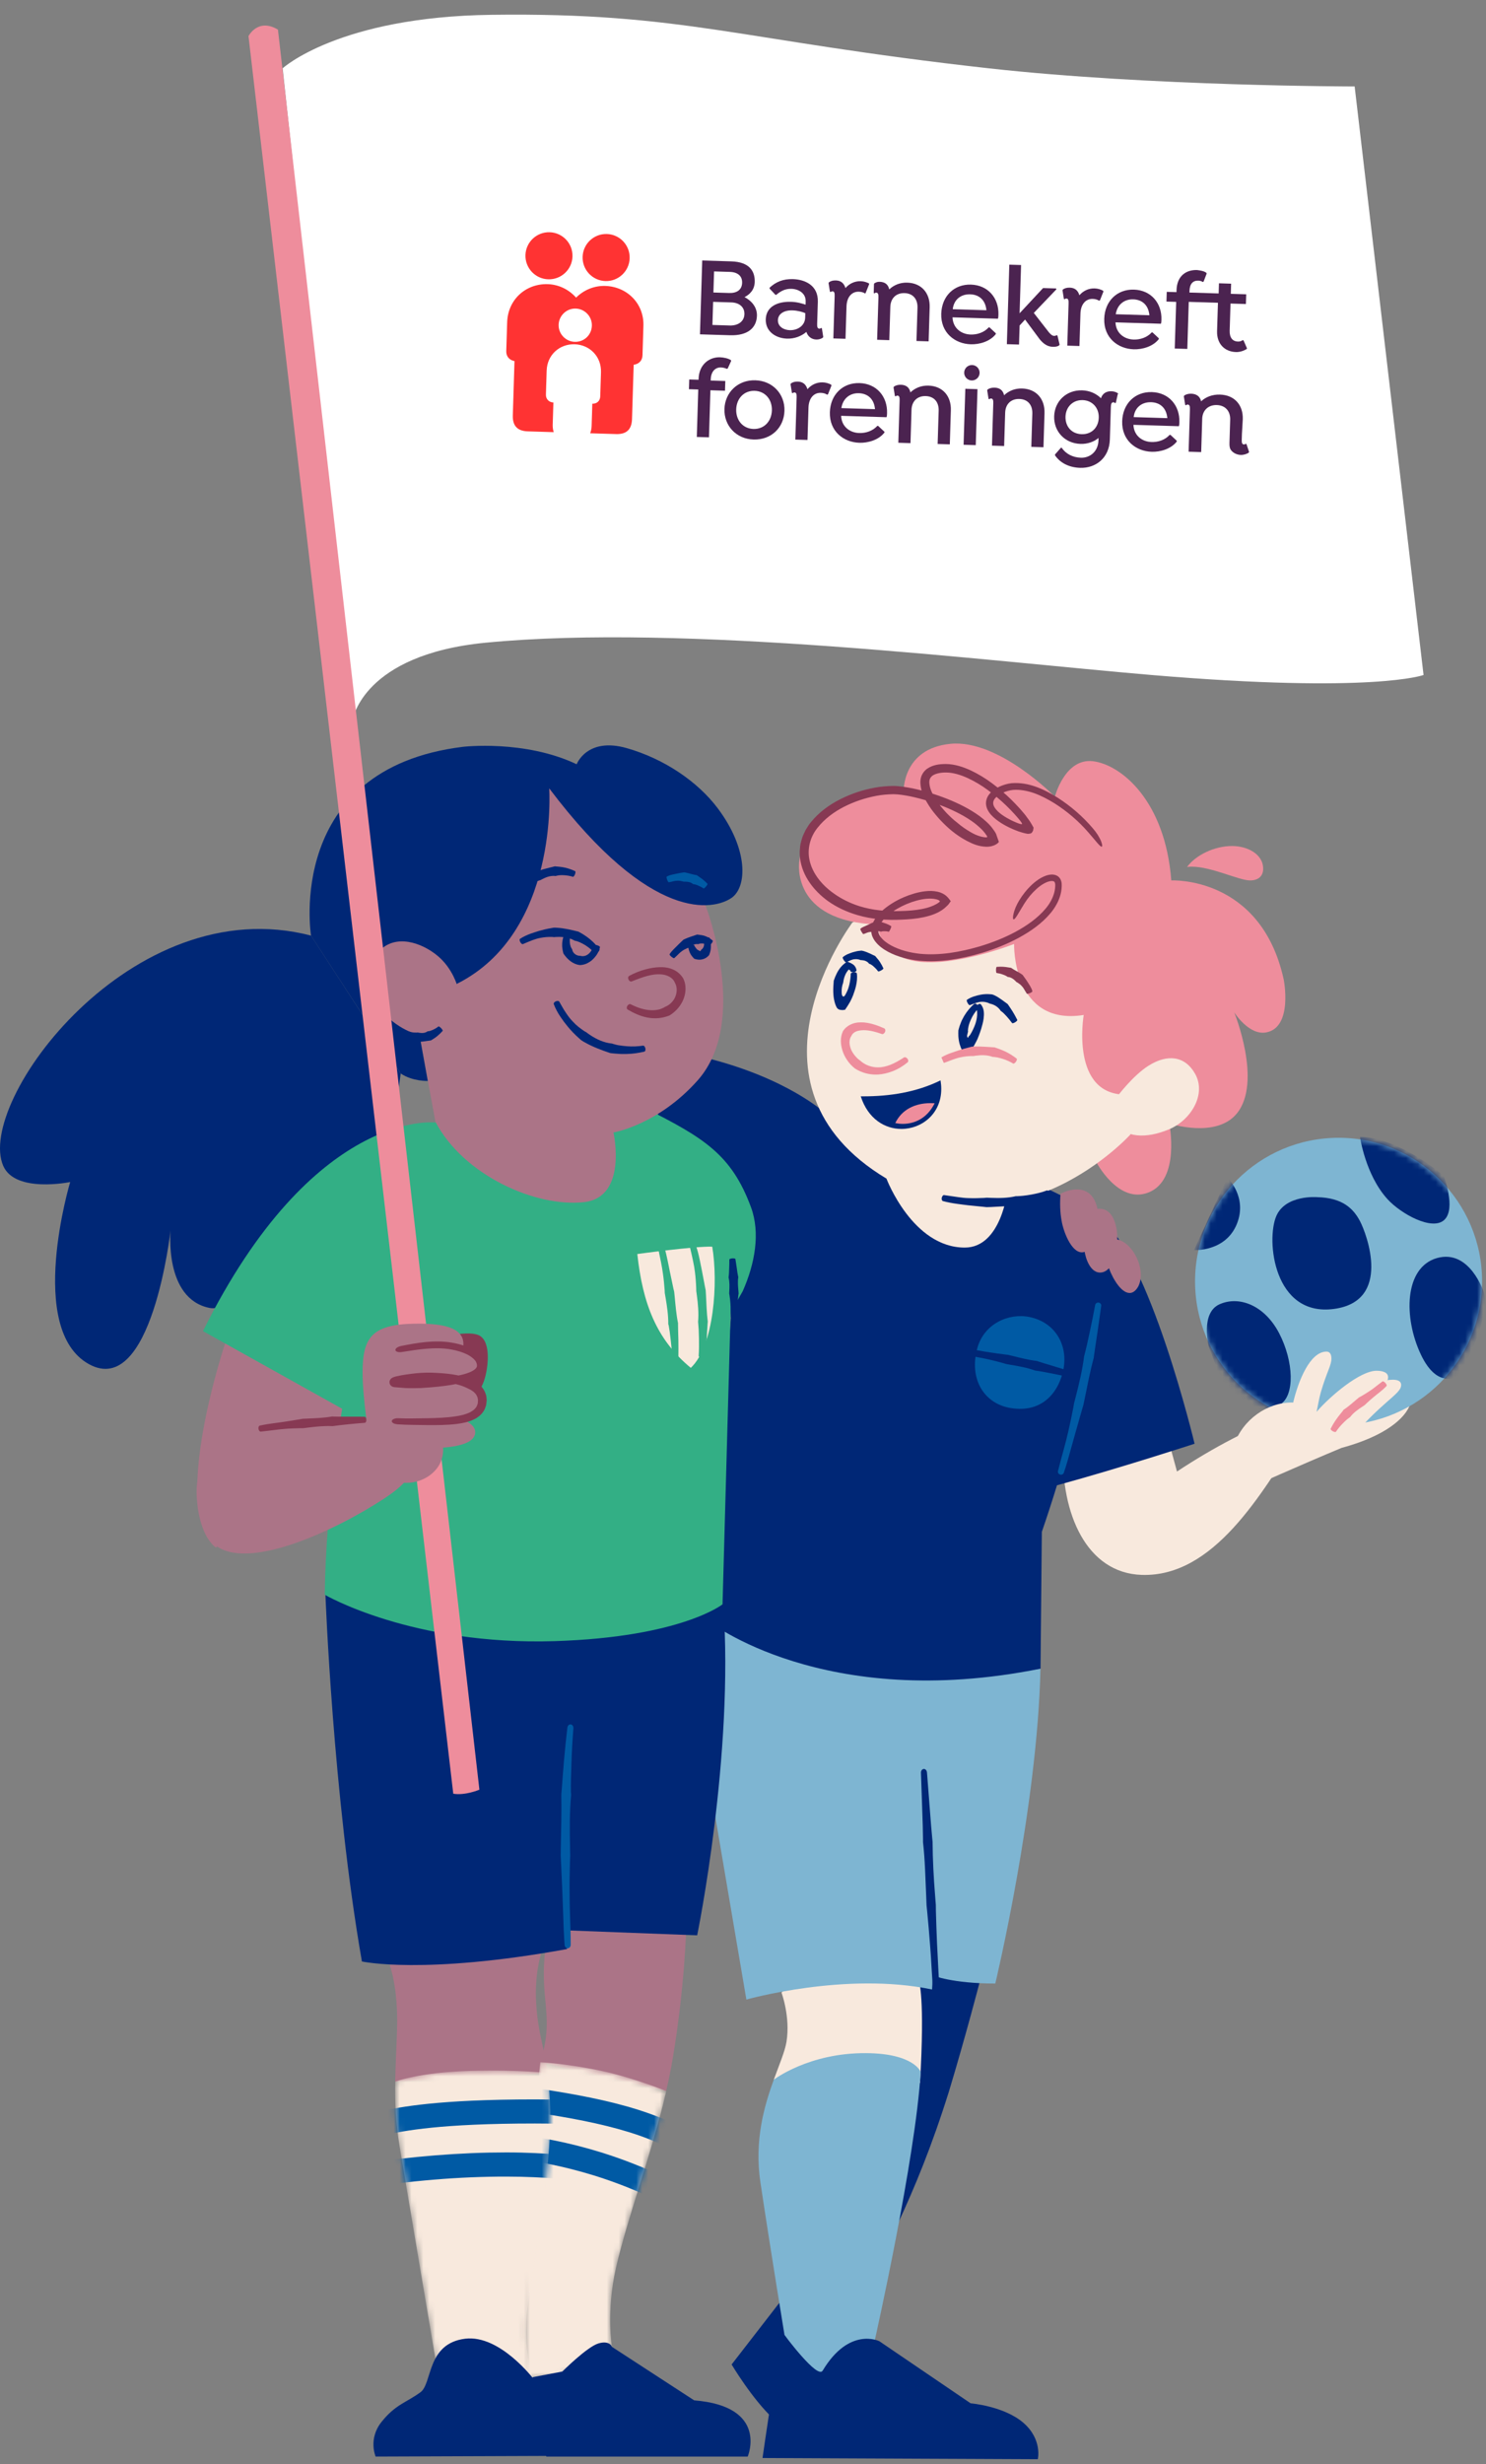 <svg width="251" height="416" viewBox="0 0 251 416" fill="none" xmlns="http://www.w3.org/2000/svg">
<rect x="0" y="0" width="251" height="416" fill="#808080" stroke="none"/>
<path d="M36.45 261.259C28.546 254.861 38.098 226.561 38.098 226.561L58.178 236.886L57.558 243.101L36.45 261.259Z" fill="#AB7487"/>
<path d="M181.898 226.377C180.891 232.287 179.762 238.584 179.558 244.728C179.213 255.481 183.495 265.562 192.864 265.867C192.885 265.867 192.905 265.867 192.915 265.867C204.99 266.203 212.996 252.368 219.588 241.972L218.214 238.462C211.328 240.964 204.898 244.393 198.805 248.411C197.666 244.352 196.628 240.252 195.804 236.122" fill="#F8E9DD"/>
<path d="M67.68 181.232L66.327 191.404C66.327 191.404 43.042 222.37 35.362 220.793C27.671 219.206 28.811 207.68 28.811 207.68C28.811 207.68 25.647 236.164 15.017 230.284C4.386 224.404 11.853 199.542 11.853 199.542C11.853 199.542 2.586 201.465 0.551 196.826C-4.179 186.053 22.249 150.032 52.543 157.946" fill="#002776"/>
<path d="M131.817 388.519L123.577 399.159C123.577 399.159 127.097 405.08 130.708 408.396L133.323 393.035L131.817 388.519Z" fill="#002776"/>
<path d="M47.741 11.531C47.741 11.531 57.222 2.835 83 2.5C115.613 2.072 124.641 6.815 167 11.531C194.5 14.593 228.814 14.593 228.814 14.593L240.451 113.949C240.451 113.949 232.027 117.113 194.5 113.949C167.003 111.63 115.681 105.224 82 108.5C61.309 110.514 59.613 121.406 59.613 121.406L47.741 11.531Z" fill="white"/>
<path d="M112.521 352.996C112.948 351.134 113.334 349.283 113.64 347.452C115.674 335.245 115.898 325.642 115.898 325.642L101.544 324.401C101.544 324.401 94.464 315.306 92.501 326.435C90.537 337.564 93.966 339.436 91.26 348.133" fill="#AB7487"/>
<path d="M92.49 349.954C91.89 345.346 90.903 343.342 90.578 338.408C90.181 332.528 91.707 328.917 91.707 328.917L65.817 331.704C65.817 331.704 67.282 335.468 67.069 342.589C66.967 345.865 66.804 348.662 66.753 351.409" fill="#AB7487"/>
<path d="M152.854 348.835L153.953 333.494C153.953 333.494 160.138 330.443 165.479 334.593C165.479 334.593 163.139 343.626 160.311 352.985" fill="#002776"/>
<path d="M152.857 348.835L151.667 375.365C154.545 369.15 157.373 362.365 160.313 352.985C160.323 352.985 158.075 350.788 152.857 348.835Z" fill="#002776"/>
<path d="M155.398 351.632C156.243 337.055 155.225 334.512 155.225 334.512C155.225 334.512 136.579 331.796 132.001 336.373C132.001 336.373 133.527 340.442 132.846 344.684C132.591 346.282 131.666 348.428 130.699 351.083" fill="#F8E9DD"/>
<path d="M130.701 351.083C129.093 355.498 127.384 361.327 128.442 368.418C130.141 379.78 132.511 394.185 132.511 394.185C132.511 394.185 136.245 400.115 138.615 400.797C140.985 401.479 140.65 395.202 147.77 395.029C147.77 395.029 154.667 364.338 155.512 349.761C155.512 349.761 154.383 346.648 146.295 346.597C136.581 346.536 130.701 351.083 130.701 351.083Z" fill="#7EB5D2"/>
<path d="M154.411 277.85L119.794 271.604L120.476 304.666L126.07 337.554C126.07 337.554 142.855 332.803 157.433 335.855C157.433 335.865 159.528 306.08 154.411 277.85Z" fill="#7EB5D2"/>
<path d="M154.412 277.851L175.744 281.696C175.235 305.174 168.115 334.848 168.115 334.848C160.821 334.848 157.606 333.495 157.606 333.495L154.412 277.851Z" fill="#7EB5D2"/>
<path d="M178.531 250.741C189.396 247.77 201.776 243.722 201.776 243.722C201.776 243.722 194.126 211.658 185.754 205.656C180.078 201.587 171.594 198.453 171.594 198.453L139.214 187.772C139.214 187.772 133.029 182.096 119.713 178.698C119.713 178.698 115.817 185.483 110.894 187.518L123.528 221.423L119.632 273.639C119.632 273.639 139.041 289.071 175.754 281.696L175.978 258.594C176.873 255.99 177.728 253.375 178.531 250.741Z" fill="#002776"/>
<path d="M184.786 228.889L185.02 227.251L185.376 224.901L186.007 220.446C186.047 220.181 185.844 219.937 185.569 219.897C185.295 219.856 185.04 220.029 184.989 220.283C184.715 221.758 184.42 223.233 184.104 224.698L183.606 226.987L183.219 228.584L183.118 228.96C182.833 231.239 182.284 233.518 181.724 235.715L181.429 236.854L181.297 237.607C181.032 238.98 180.747 240.344 180.432 241.707C180.208 242.683 179.954 243.66 179.689 244.636C179.364 245.847 179.008 247.098 178.703 248.339C178.642 248.594 178.804 248.858 179.069 248.929C179.333 249.011 179.598 248.868 179.689 248.624C180.107 247.403 180.463 246.142 180.798 244.921C181.073 243.945 181.337 242.978 181.612 242.002L182.772 237.933L182.985 237.221L183.23 236.051C183.687 233.813 184.125 231.504 184.735 229.255L184.786 228.889Z" fill="#005AA4"/>
<path d="M190.879 191.292L185.071 195.991C185.071 195.991 188.814 203.356 194.002 201.302C199.424 199.155 197.502 189.664 197.502 189.664" fill="#EE8D9C"/>
<path d="M149.733 198.972C149.733 198.972 154.127 210.609 162.957 210.609C169.173 210.609 170.19 200.884 170.19 200.884L149.733 198.972Z" fill="#F8E9DD"/>
<path d="M143.974 155.738C143.974 155.738 123.344 183.173 149.742 198.971C172.122 212.369 190.941 191.515 190.941 191.515L191.277 169.979L177.28 149.868C177.269 149.878 153.638 151.333 143.974 155.738Z" fill="#F8E9DD"/>
<path d="M197.504 189.664C197.504 189.664 205.418 192.268 208.918 187.965C213.262 182.635 208.47 170.896 208.47 170.896C208.47 170.896 210.952 174.853 213.892 174.283C218.439 173.408 216.832 165.352 216.832 165.352C212.987 147.834 197.84 148.628 197.84 148.628C196.823 135.18 189.366 129.076 184.615 128.506C179.865 127.937 178.176 134.498 178.176 134.498C178.176 134.498 168.685 124.773 160.547 125.567C152.409 126.36 152.633 133.593 152.633 133.593C152.633 133.593 136.021 134.274 135.004 145.464C135.004 145.464 133.417 155.525 148.218 156.074C148.218 156.074 148.37 161.374 154.901 162.3C161.432 163.236 171.289 159.36 171.289 159.36C171.289 159.36 170.954 173.266 183.049 171.343C183.049 171.343 180.679 185.137 190.495 184.781C190.495 184.781 191.767 185.626 193.628 183.683L190.892 191.282" fill="#EE8D9C"/>
<path d="M172.003 203.509L173.03 203.275C173.518 203.163 174.017 203.051 174.505 202.909C175.421 202.644 176.336 202.329 177.211 201.912C177.364 201.841 177.394 201.576 177.282 201.322C177.17 201.068 176.957 200.915 176.814 200.966C175.98 201.291 175.085 201.495 174.2 201.658C173.742 201.749 173.274 201.81 172.806 201.861C172.481 201.902 172.145 201.912 171.809 201.932H171.575C170.212 202.258 168.768 202.268 167.384 202.217L166.662 202.187L166.194 202.227C165.34 202.268 164.475 202.288 163.61 202.258C163.01 202.248 162.39 202.176 161.789 202.085C161.026 201.973 160.243 201.861 159.46 201.749C159.297 201.729 159.134 201.932 159.073 202.197C159.022 202.461 159.104 202.705 159.256 202.756C160.04 202.97 160.843 203.112 161.627 203.224C162.257 203.316 162.888 203.387 163.529 203.468L166.164 203.733L166.631 203.784L167.384 203.763C168.819 203.702 170.294 203.58 171.769 203.56L172.003 203.509Z" fill="#002776"/>
<path d="M188.735 185.076C188.735 185.076 191.359 181.566 193.994 179.908C197.219 177.874 200.159 178.27 201.847 181.241C203.821 184.689 201.207 189.114 197.382 190.681C193.648 192.207 190.088 192.207 187.891 189.328" fill="#F8E9DD"/>
<path d="M200.503 146.358C201.998 144.314 205.182 142.818 208.102 142.818C210.645 142.818 213.361 144.141 213.361 146.664C213.361 147.833 212.619 148.627 211.143 148.627C209.282 148.627 204.623 146.308 201.317 146.308C201.022 146.308 200.757 146.318 200.503 146.358Z" fill="#EE8D9C"/>
<path d="M188.713 209.225C190.595 209.673 192.111 211.83 192.559 213.986C193.088 216.529 191.958 218.066 191.053 218.249C189.568 218.554 188.022 216.031 187.31 214.098C186.994 214.454 186.618 214.698 186.18 214.79C184.573 215.126 183.607 213.244 183.271 211.636C183.251 211.535 183.23 211.433 183.21 211.331C183.149 211.352 183.088 211.372 183.017 211.382C181.196 211.758 179.792 208.402 179.375 206.408C179.355 206.336 179.344 206.255 179.334 206.184C179.039 204.678 179.009 203.041 179.131 201.515C179.69 201.24 180.26 201.026 180.85 200.904C183.312 200.396 184.868 201.627 185.367 204.058V204.068C186.892 203.905 188.052 204.851 188.54 207.181C188.673 207.74 188.734 208.463 188.713 209.225Z" fill="#AB7487"/>
<path d="M95.777 329.028C71.535 333.433 61.129 331.124 61.129 331.124C56.216 302.976 54.964 269.102 54.964 269.102L97.12 270.119C95.828 292.031 95.166 312.233 95.777 329.028Z" fill="#002776"/>
<path d="M97.129 270.1L122.163 270.7C124.025 296.243 117.759 326.71 117.759 326.71L95.552 325.866C95.552 325.866 95.552 279.224 97.129 270.1Z" fill="#002776"/>
<path d="M73.439 189.492C73.439 189.492 52.941 187.182 34.284 224.709L57.793 237.822C57.793 237.822 55.077 253.131 54.853 269.214C54.853 269.214 69.553 277.81 93.733 277.047C115.095 276.366 122.043 270.832 122.043 270.832L123.406 221.556L125.441 217.995C127.537 213.306 128.432 208.107 126.855 203.815C123.559 194.873 118.829 192.055 108.992 187.091L73.439 189.492Z" fill="#33AF85"/>
<path d="M77.171 166.084C77.171 166.084 73.784 129.015 85.309 128.334C96.835 127.652 119.214 152.972 119.214 152.972C119.214 152.972 126.671 172.412 117.862 182.361C111.158 189.919 103.62 191.18 103.62 191.18C103.62 191.18 106.092 202.106 98.645 202.94C90.507 203.845 78.3 198.423 73.55 189.38L70.834 174.69" fill="#AB7487"/>
<path d="M52.533 157.946C52.533 157.946 48.016 129.798 78.188 126.075C78.188 126.075 88.585 124.834 97.404 129.015C97.404 129.015 99.144 124.376 105.878 126.299C112.205 128.109 117.861 131.955 121.249 136.471C126.457 143.419 126.223 149.808 123.507 151.618C120.638 153.531 110.171 156.135 92.766 133.084C92.766 133.084 94.464 157.437 77.171 166.084L70.844 174.67L72.257 182.482C72.257 182.482 69.714 182.584 67.68 181.221" fill="#002776"/>
<path d="M71.067 174.904C71.067 174.904 67.395 173.917 64.852 171.058C62.024 167.895 61.403 163.368 64.028 160.57C66.815 157.6 71.22 159.126 73.885 161.333C76.489 163.48 77.272 166.532 77.272 166.532" fill="#AB7487"/>
<path d="M36.358 260.831C41.862 265.286 56.673 258.349 64.75 253.069C66.713 251.787 69.725 249.6 69.643 247.495C69.562 245.307 67.914 244.331 67.914 244.331L62.99 239.723C62.99 239.723 50.275 238.705 40.611 241.422C40.611 241.422 32.137 243.883 33.317 253.71C33.327 253.72 33.632 258.959 36.358 260.831Z" fill="#AB7487"/>
<mask id="mask0_338_9639" style="mask-type:luminance" maskUnits="userSpaceOnUse" x="88" y="348" width="25" height="54">
<path d="M91.26 348.133C87.252 383.849 88.778 401.651 88.778 401.651L94.658 401.03L103.365 396.168C103.365 396.168 102.348 390.288 104.047 382.832C105.959 374.399 110.1 363.554 112.541 352.995C112.541 352.995 107.211 350.849 102.124 349.71C96 348.357 91.26 348.133 91.26 348.133Z" fill="white"/>
</mask>
<g mask="url(#mask0_338_9639)">
<path d="M91.26 348.133C87.251 383.849 87.76 401.651 87.76 401.651L94.657 401.03L103.365 396.168C103.365 396.168 102.348 390.288 104.046 382.832C105.959 374.399 110.099 363.554 112.541 352.995C112.541 352.995 107.21 350.849 102.124 349.71C96 348.357 91.26 348.133 91.26 348.133Z" fill="#F8E9DD"/>
</g>
<mask id="mask1_338_9639" style="mask-type:luminance" maskUnits="userSpaceOnUse" x="88" y="348" width="25" height="54">
<path d="M91.26 348.133C87.252 383.849 88.778 401.651 88.778 401.651L94.658 401.03L103.365 396.168C103.365 396.168 102.348 390.288 104.047 382.832C105.959 374.399 110.1 363.554 112.541 352.995C112.541 352.995 107.211 350.849 102.124 349.71C96 348.357 91.26 348.133 91.26 348.133Z" fill="white"/>
</mask>
<g mask="url(#mask1_338_9639)">
<path d="M114.169 363.32C106.865 358.915 94.922 357.237 85.319 355.884C84.18 355.721 83.081 355.569 82.023 355.416L82.614 351.388C83.661 351.54 84.75 351.693 85.879 351.856C95.848 353.259 108.248 354.999 116.264 359.831L114.169 363.32Z" fill="#005AA4"/>
</g>
<mask id="mask2_338_9639" style="mask-type:luminance" maskUnits="userSpaceOnUse" x="88" y="348" width="25" height="54">
<path d="M91.26 348.133C87.252 383.849 88.778 401.651 88.778 401.651L94.658 401.03L103.365 396.168C103.365 396.168 102.348 390.288 104.047 382.832C105.959 374.399 110.1 363.554 112.541 352.995C112.541 352.995 107.211 350.849 102.124 349.71C96 348.357 91.26 348.133 91.26 348.133Z" fill="white"/>
</mask>
<g mask="url(#mask2_338_9639)">
<path d="M110.944 371.438C98.808 365.579 88.687 364.521 83.244 363.951C82.013 363.819 81.037 363.717 80.274 363.585L80.976 359.577C81.596 359.689 82.512 359.781 83.672 359.903C89.358 360.493 99.948 361.601 112.725 367.776L110.944 371.438Z" fill="#005AA4"/>
</g>
<path d="M173.882 222.328C170.382 221.616 166.191 223.457 165.062 227.638C163.658 232.816 166.222 236.967 170.718 237.699C176.252 238.604 178.968 234.759 179.649 231.026C180.362 227.099 178.286 223.234 173.882 222.328Z" fill="#005AA4"/>
<path d="M175.02 231.392C175.356 231.443 175.682 231.484 176.017 231.545L177.441 231.82C178.337 231.993 179.242 232.176 180.127 232.369C180.29 232.4 180.473 232.206 180.544 231.942C180.615 231.677 180.544 231.423 180.392 231.372L177.736 230.558L176.353 230.141L175.387 229.836L175.163 229.755C173.749 229.592 172.345 229.226 170.992 228.89L170.29 228.717L169.822 228.666C168.968 228.554 168.113 228.453 167.259 228.31C166.648 228.229 166.038 228.117 165.417 228.005C164.655 227.873 163.871 227.741 163.078 227.669C162.915 227.659 162.752 227.863 162.712 228.127C162.671 228.392 162.752 228.636 162.915 228.676C163.678 228.86 164.471 229.002 165.224 229.134C165.835 229.246 166.435 229.358 167.035 229.5C167.869 229.683 168.703 229.907 169.537 230.141L169.975 230.273L170.697 230.396C172.06 230.63 173.484 230.874 174.817 231.362L175.02 231.392Z" fill="#002776"/>
<path d="M157.472 310.413L157.279 308.246L157.034 305.123L156.577 299.213C156.546 298.867 156.302 298.603 156.027 298.623C155.753 298.644 155.539 298.939 155.559 299.284L155.763 305.225L155.865 308.307L155.905 310.474V310.983C156.251 313.984 156.302 317.127 156.444 320.108L156.505 321.664L156.607 322.671C156.78 324.512 156.953 326.354 157.085 328.195C157.197 329.517 157.279 330.85 157.35 332.172C157.452 333.82 157.563 335.529 157.665 337.218C157.686 337.554 157.93 337.818 158.194 337.818C158.469 337.818 158.682 337.533 158.682 337.188C158.672 335.479 158.581 333.759 158.479 332.101C158.408 330.779 158.347 329.446 158.276 328.114C158.194 326.262 158.133 324.411 158.082 322.559L158.072 321.583L157.95 320.016C157.706 317.025 157.543 313.974 157.523 310.901L157.472 310.413Z" fill="#002776"/>
<path d="M107.648 211.698C107.648 211.698 117.485 210.345 120.303 210.457C121.32 216.448 120.638 227.181 116.681 230.914C110.852 226.102 108.553 220.029 107.648 211.698Z" fill="#F8E9DD"/>
<path d="M124.667 215.441C124.626 215.258 124.596 215.075 124.565 214.882L124.453 214.078L124.219 212.552C124.209 212.461 123.965 212.41 123.69 212.43C123.416 212.451 123.192 212.542 123.192 212.634C123.192 213.142 123.182 213.651 123.161 214.16L123.131 214.953C123.121 215.136 123.1 215.319 123.08 215.513L123.06 215.645C123.253 216.408 123.222 217.211 123.182 217.974L123.161 218.371L123.212 218.625C123.283 219.093 123.344 219.571 123.375 220.039C123.405 220.375 123.405 220.721 123.405 221.057C123.405 221.484 123.405 221.921 123.446 222.349C123.456 222.44 123.68 222.511 123.955 222.532C124.229 222.542 124.453 222.481 124.463 222.389C124.535 221.942 124.545 221.494 124.555 221.067C124.555 220.721 124.555 220.375 124.585 220.039C124.606 219.561 124.667 219.083 124.718 218.605L124.758 218.351L124.728 217.944C124.657 217.171 124.575 216.377 124.708 215.574L124.667 215.441Z" fill="#002776"/>
<path d="M112.948 223.753L113.121 224.811L113.304 226.347C113.406 227.313 113.518 228.29 113.558 229.256C113.569 229.429 113.813 229.561 114.087 229.561C114.362 229.561 114.586 229.419 114.586 229.236C114.606 228.239 114.596 227.242 114.586 226.245L114.545 224.699L114.525 223.61V223.356C114.22 221.861 114.098 220.314 113.955 218.829L113.874 218.056L113.752 217.557L113.182 214.841L112.785 212.878C112.612 212.064 112.439 211.22 112.155 210.406C112.104 210.243 111.839 210.172 111.575 210.243C111.31 210.315 111.127 210.508 111.158 210.671C111.32 211.484 111.493 212.308 111.656 213.112C111.778 213.753 111.9 214.394 111.982 215.055C112.114 215.96 112.195 216.876 112.266 217.791L112.287 218.28L112.419 219.043C112.663 220.497 112.897 222.023 112.877 223.539L112.948 223.753Z" fill="#33AF85"/>
<path d="M117.931 223.396C117.962 223.752 117.992 224.098 118.013 224.454L118.063 225.98C118.074 226.936 118.084 227.903 118.013 228.859C118.002 229.032 118.226 229.195 118.501 229.225C118.775 229.256 119.009 229.144 119.04 228.971C119.193 227.984 119.274 226.997 119.365 226L119.457 224.454L119.528 223.366L119.549 223.111C119.355 221.596 119.325 220.059 119.243 218.564L119.193 217.791L119.091 217.293L118.572 214.566L118.175 212.603C118.002 211.789 117.799 210.945 117.494 210.141C117.433 209.978 117.178 209.917 116.914 209.999C116.649 210.08 116.476 210.273 116.517 210.436C116.7 211.24 116.894 212.043 117.056 212.837C117.199 213.468 117.3 214.109 117.382 214.749C117.494 215.645 117.565 216.55 117.595 217.455L117.606 217.933L117.707 218.696C117.901 220.141 118.043 221.657 117.911 223.152L117.931 223.396Z" fill="#33AF85"/>
<path d="M76.56 302.805L41.973 6.1C41.973 6.1 43.549 2.967 46.947 5.001L80.975 302.123C80.975 302.123 78.594 303.14 76.56 302.805Z" fill="#EE8D9C"/>
<path d="M92.278 414.703H126.295C126.295 414.703 129.917 406.229 117.252 405.212L103.346 396.169C103.346 396.169 103.01 395.039 101.087 395.599C99.165 396.169 94.984 400.35 94.984 400.35L89.959 401.306L92.278 414.703Z" fill="#002776"/>
<path d="M132.511 394.185C132.511 394.185 138.066 401.682 138.951 400.207C143.467 392.679 148.533 395.232 148.533 395.232L163.945 405.71C163.945 405.71 169.631 406.178 172.886 409.026C176.101 411.834 175.297 415.15 175.297 415.15L128.798 414.947C128.809 414.957 131.708 394.185 132.511 394.185Z" fill="#002776"/>
<path d="M96.427 302.519C96.427 301.827 96.417 301.125 96.437 300.433L96.529 297.432C96.59 295.54 96.702 293.648 96.854 291.756C96.875 291.42 96.671 291.125 96.397 291.105C96.122 291.075 95.868 291.319 95.837 291.654C95.613 293.557 95.41 295.469 95.247 297.382L95.013 300.362L94.85 302.458L94.81 302.946C94.871 305.886 94.779 308.877 94.728 311.766L94.708 313.271L94.759 314.248C94.84 316.028 94.912 317.808 94.993 319.599L95.135 323.444C95.186 325.041 95.247 326.699 95.369 328.327C95.39 328.662 95.634 328.907 95.908 328.896C96.183 328.886 96.397 328.612 96.397 328.286C96.397 326.648 96.336 324.99 96.285 323.393C96.244 322.111 96.214 320.84 96.214 319.558C96.193 317.778 96.224 315.987 96.275 314.207L96.315 313.271L96.285 311.766C96.224 308.887 96.203 305.906 96.468 302.987L96.427 302.519Z" fill="#005AA4"/>
<path d="M56.428 240.721L57.425 240.589L58.87 240.436C59.785 240.345 60.701 240.253 61.616 240.192C61.779 240.182 61.901 239.938 61.891 239.663C61.881 239.389 61.739 239.165 61.576 239.165L58.788 239.155H57.344L56.327 239.134L56.093 239.124C54.689 239.368 53.244 239.419 51.84 239.48L51.108 239.511L50.64 239.602L48.066 240.009C47.446 240.111 46.836 240.182 46.215 240.263C45.442 240.365 44.648 240.487 43.865 240.67C43.702 240.711 43.621 240.955 43.662 241.22C43.713 241.484 43.865 241.688 44.028 241.677C44.811 241.606 45.594 241.494 46.358 241.403C46.968 241.321 47.578 241.26 48.199 241.209C49.053 241.138 49.918 241.118 50.772 241.098H51.23L51.952 241.006C53.336 240.833 54.76 240.68 56.184 240.752L56.428 240.721Z" fill="#873953"/>
<path d="M143.882 174.731C144.014 174.507 144.217 174.314 144.492 174.182C144.879 173.978 145.387 173.917 145.906 173.907C146.903 173.917 147.951 174.192 148.958 174.558C149.131 174.629 149.375 174.466 149.487 174.212C149.599 173.958 149.538 173.693 149.355 173.602C148.307 173.134 147.198 172.727 145.957 172.605C145.316 172.564 144.624 172.574 143.943 172.839C143.465 173.022 142.986 173.317 142.63 173.744C142.549 173.846 142.457 173.948 142.396 174.049C141.888 175.117 141.979 176.216 142.244 177.162C142.508 178.118 143.017 178.973 143.658 179.685C143.892 179.929 144.126 180.163 144.39 180.366C144.563 180.489 144.767 180.58 144.96 180.692C146.018 181.241 147.208 181.465 148.358 181.394C149.182 181.333 149.975 181.14 150.728 180.855C151.664 180.499 152.539 179.97 153.302 179.339C153.454 179.207 153.444 178.932 153.271 178.719C153.098 178.505 152.844 178.413 152.691 178.515C151.918 179.014 151.125 179.481 150.311 179.787C149.66 180.031 148.978 180.194 148.307 180.183C147.371 180.194 146.466 179.899 145.723 179.39C145.601 179.288 145.469 179.207 145.357 179.095C145.143 178.952 144.96 178.79 144.767 178.617C144.258 178.108 143.81 177.467 143.617 176.765C143.404 176.074 143.465 175.301 143.821 174.873C143.821 174.833 143.861 174.782 143.882 174.731Z" fill="#EE8D9C"/>
<path d="M158.867 182.381C158.949 182.889 158.989 183.368 158.989 183.836C158.989 188.037 155.683 190.58 152.255 190.58C149.478 190.58 146.62 188.902 145.389 185.077C145.511 185.077 145.633 185.077 145.755 185.077C150.282 185.087 154.768 184.395 158.867 182.381Z" fill="#002776"/>
<path d="M151.217 189.593C152.346 187.273 154.584 186.226 157.178 186.226C157.402 186.226 157.636 186.236 157.87 186.246C156.588 188.84 154.421 189.725 152.488 189.725C152.051 189.725 151.634 189.674 151.217 189.593Z" fill="#EE8D9C"/>
<path d="M163.486 173.988C163.506 173.724 163.536 173.459 163.608 173.195C163.699 172.818 163.842 172.442 164.004 172.086C164.31 171.404 164.737 170.753 165.266 170.214C165.357 170.123 165.276 169.868 165.103 169.655C164.92 169.441 164.686 169.36 164.564 169.462C163.893 170.041 163.323 170.733 162.865 171.496C162.631 171.893 162.417 172.31 162.255 172.757C162.133 173.063 162.021 173.378 161.939 173.714L161.878 173.948L161.868 174.395L161.878 174.955C161.909 175.413 161.98 175.84 162.082 176.226C162.306 176.989 162.621 177.579 162.977 178.261C163.211 178.037 163.435 177.813 163.659 177.589C163.872 177.376 164.086 177.152 164.299 176.877C164.432 176.664 164.564 176.47 164.676 176.236C164.828 175.952 165.022 175.606 165.113 175.382L165.337 174.822C165.479 174.446 165.612 174.07 165.734 173.683C165.897 173.124 166.059 172.564 166.141 171.964C166.222 171.242 166.303 170.336 165.683 169.553C165.551 169.4 165.276 169.462 165.103 169.665C164.92 169.868 164.818 170.082 164.859 170.153C165.083 170.54 165.093 171.191 165.001 171.801C164.93 172.29 164.788 172.798 164.584 173.276C164.452 173.612 164.289 173.948 164.116 174.263C164.025 174.426 163.933 174.578 163.842 174.731C163.76 174.853 163.76 174.822 163.72 174.863C163.699 174.873 163.669 174.884 163.659 174.884C163.638 174.924 163.618 174.975 163.598 175.026C163.577 175.077 163.536 175.138 163.496 175.189C163.425 175.189 163.364 175.036 163.353 174.904C163.343 174.833 163.353 174.761 163.374 174.7C163.374 174.68 163.384 174.68 163.394 174.65C163.404 174.589 163.404 174.538 163.425 174.487C163.455 174.375 163.465 174.263 163.506 174.161L163.486 173.988Z" fill="#002776"/>
<path d="M167.816 178.424C168.04 178.444 168.264 178.475 168.488 178.515C168.803 178.586 169.119 178.668 169.434 178.77C170.024 178.963 170.594 179.217 171.133 179.543C171.224 179.604 171.438 179.461 171.601 179.237C171.763 179.014 171.814 178.77 171.713 178.698C171.153 178.271 170.563 177.884 169.922 177.569C169.597 177.406 169.251 177.264 168.905 177.132L168.162 176.867L167.989 176.806C166.881 176.745 165.792 176.643 164.724 176.664L164.175 176.684L163.829 176.776C163.188 176.928 162.567 177.111 161.957 177.305L160.645 177.752C160.106 177.946 159.556 178.18 159.048 178.485C159.037 178.495 159.017 178.505 159.017 178.525L159.414 179.431C159.475 179.339 159.465 179.126 159.373 178.912C159.282 178.698 159.149 178.536 159.037 178.515L159.434 179.421C159.455 179.421 159.465 179.421 159.485 179.421C160.004 179.227 160.523 179.034 161.031 178.841C161.438 178.698 161.845 178.566 162.272 178.485C162.852 178.352 163.452 178.291 164.042 178.271L164.358 178.281L164.846 178.21C165.782 178.088 166.789 178.078 167.684 178.424H167.816Z" fill="#EE8D9C"/>
<path d="M169.12 170.713C169.262 170.804 169.384 170.926 169.517 171.038C169.69 171.211 169.862 171.394 170.035 171.577C170.351 171.933 170.666 172.31 170.951 172.706C171.002 172.778 171.246 172.717 171.48 172.564C171.714 172.422 171.877 172.238 171.826 172.167C171.592 171.709 171.348 171.252 171.073 170.804C170.931 170.57 170.778 170.336 170.625 170.112L170.29 169.624L170.208 169.502C169.506 169.014 168.845 168.444 168.031 168.047C167.889 167.986 167.747 167.915 167.594 167.874L167.289 167.844C166.729 167.793 166.18 167.823 165.661 167.915C165.285 167.986 164.929 168.078 164.573 168.19C164.135 168.332 163.708 168.515 163.332 168.78C163.25 168.831 163.301 169.075 163.433 169.309C163.566 169.553 163.728 169.716 163.81 169.685C164.196 169.553 164.563 169.39 164.929 169.278C165.214 169.187 165.509 169.126 165.804 169.115C166.211 169.095 166.607 169.176 166.963 169.319L167.146 169.41C167.248 169.431 167.35 169.461 167.462 169.492C168.052 169.665 168.672 170.051 169.039 170.662L169.12 170.713Z" fill="#002776"/>
<path d="M142.448 165.728C142.479 165.484 142.53 165.229 142.611 164.995C142.723 164.66 142.865 164.334 143.059 164.049C143.201 163.836 143.364 163.632 143.547 163.469L143.008 163.561C143.455 163.683 143.598 163.734 143.669 163.978C143.689 164.059 143.933 164.131 144.208 164.11C144.483 164.09 144.696 163.948 144.666 163.754C144.615 163.429 144.432 163.073 144.137 162.849C143.842 162.625 143.588 162.534 143.354 162.432L143.099 162.33L142.814 162.534C142.509 162.747 142.245 163.001 142.011 163.276C141.716 163.632 141.472 164.029 141.278 164.446C141.136 164.731 141.014 165.026 140.912 165.331L140.831 165.545C140.77 166.206 140.729 166.867 140.749 167.518L140.78 168.027C140.81 168.281 140.841 168.546 140.892 168.79C140.994 169.288 141.146 169.766 141.35 170.112C141.421 170.224 141.512 170.305 141.604 170.356C141.685 170.417 141.777 170.448 141.94 170.478C142.113 170.489 142.347 170.539 142.438 170.499L142.743 170.458C143.038 170.021 143.313 169.603 143.567 169.156C143.679 168.932 143.822 168.668 143.893 168.495L144.086 168.037C144.279 167.518 144.462 166.989 144.584 166.45C144.737 165.779 144.829 165.046 144.727 164.334C144.707 164.192 144.473 164.09 144.198 164.12C143.923 164.141 143.71 164.263 143.699 164.385C143.679 164.995 143.598 165.616 143.466 166.206C143.354 166.674 143.201 167.142 142.977 167.569C142.916 167.701 142.845 167.823 142.774 167.956C142.713 168.057 142.703 168.057 142.662 168.108C142.601 168.179 142.54 168.22 142.489 168.24C142.469 168.251 142.458 168.251 142.438 168.251C142.428 168.261 142.397 168.2 142.377 168.169C142.326 168.189 142.326 168.149 142.306 168.128C142.275 168.098 142.245 168.047 142.224 167.976C142.214 167.945 142.204 167.905 142.194 167.874C142.184 167.762 142.163 167.62 142.163 167.488C142.143 166.948 142.224 166.399 142.418 165.911L142.448 165.728Z" fill="#002776"/>
<path d="M146.905 162.717C147.007 162.768 147.119 162.819 147.22 162.89C147.363 162.982 147.495 163.094 147.627 163.216C147.882 163.44 148.116 163.694 148.319 163.979C148.36 164.03 148.594 163.959 148.828 163.826C149.072 163.694 149.245 163.541 149.214 163.47C149.041 163.094 148.848 162.728 148.614 162.372C148.492 162.188 148.36 162.005 148.207 161.843L147.892 161.466L147.81 161.375C147.169 161.1 146.579 160.754 145.898 160.561C145.786 160.53 145.664 160.5 145.542 160.479C145.46 160.49 145.379 160.49 145.308 160.5C144.881 160.53 144.474 160.632 144.077 160.744C143.802 160.836 143.528 160.927 143.263 161.039C142.938 161.181 142.612 161.354 142.348 161.598C142.297 161.649 142.378 161.873 142.531 162.097C142.683 162.321 142.856 162.484 142.907 162.453C143.172 162.331 143.436 162.209 143.701 162.097C143.904 162.016 144.118 161.944 144.331 161.934C144.626 161.893 144.931 161.934 145.206 162.016C145.257 162.026 145.298 162.056 145.349 162.077C145.43 162.077 145.501 162.077 145.583 162.087C146.03 162.117 146.529 162.29 146.813 162.707L146.905 162.717Z" fill="#002776"/>
<path d="M170.688 163.368L170.23 163.297C170.017 163.267 169.793 163.226 169.579 163.216C169.172 163.175 168.765 163.196 168.369 163.216C168.297 163.216 168.236 163.45 168.236 163.735C168.236 164.009 168.277 164.243 168.338 164.253C168.684 164.304 169.02 164.376 169.345 164.498C169.518 164.548 169.671 164.62 169.833 164.691C169.945 164.742 170.047 164.813 170.149 164.874L170.22 164.925C170.739 164.945 171.176 165.261 171.522 165.606C171.583 165.657 171.644 165.729 171.695 165.79L171.848 165.861C172.112 166.024 172.366 166.217 172.58 166.451C172.743 166.614 172.875 166.807 172.987 167C173.14 167.244 173.272 167.509 173.445 167.753C173.485 167.804 173.709 167.753 173.964 167.651C174.218 167.549 174.401 167.407 174.381 167.336C174.299 167 174.136 166.695 173.964 166.4C173.821 166.166 173.679 165.942 173.526 165.708C173.312 165.393 173.099 165.067 172.855 164.752L172.733 164.579C172.641 164.518 172.56 164.447 172.458 164.386C171.919 164.03 171.329 163.765 170.79 163.389L170.688 163.368Z" fill="#873953"/>
<path d="M112.135 170.093C111.829 170.245 111.504 170.388 111.148 170.449C110.639 170.55 110.1 170.571 109.561 170.51C108.534 170.398 107.496 170.032 106.53 169.533C106.357 169.442 106.102 169.574 105.96 169.808C105.817 170.042 105.848 170.327 106.021 170.428C107.038 171.029 108.147 171.547 109.378 171.781C110.019 171.903 110.68 171.934 111.351 171.863C111.819 171.812 112.297 171.7 112.755 171.547L113.081 171.425C114.841 170.357 116.071 168.343 115.736 166.197C115.675 165.83 115.553 165.474 115.38 165.128C115.247 164.915 115.095 164.722 114.922 164.538C113.976 163.521 112.633 163.236 111.484 163.267C110.639 163.287 109.836 163.43 109.062 163.633C108.096 163.887 107.14 164.274 106.265 164.752C106.082 164.854 106.041 165.128 106.163 165.373C106.285 165.617 106.519 165.749 106.702 165.678C107.587 165.322 108.483 164.976 109.368 164.742C110.07 164.559 110.792 164.437 111.484 164.477C112.45 164.498 113.335 164.874 113.793 165.515C113.864 165.637 113.935 165.749 113.986 165.881C114.088 166.074 114.189 166.278 114.23 166.502C114.393 167.143 114.271 167.906 113.935 168.546C113.579 169.187 113.009 169.716 112.328 169.971L112.135 170.093Z" fill="#873953"/>
<path d="M97.282 158.841C97.516 158.903 97.74 158.984 97.963 159.086C98.279 159.228 98.594 159.391 98.889 159.584C99.459 159.94 99.978 160.378 100.446 160.886C100.527 160.978 100.781 160.907 100.995 160.734C101.208 160.561 101.32 160.337 101.239 160.235C100.781 159.625 100.252 159.045 99.642 158.546C99.327 158.282 98.991 158.048 98.645 157.824C98.401 157.672 98.157 157.519 97.892 157.377L97.709 157.275C96.519 156.98 95.339 156.695 94.149 156.624C93.945 156.604 93.742 156.604 93.538 156.604L93.142 156.675C92.419 156.787 91.728 156.96 91.036 157.153C90.548 157.305 90.059 157.458 89.581 157.631C88.981 157.855 88.381 158.129 87.842 158.485C87.73 158.557 87.75 158.811 87.882 159.045C88.015 159.279 88.208 159.431 88.32 159.381C88.869 159.147 89.429 158.903 89.978 158.699C90.415 158.536 90.863 158.404 91.321 158.323C91.951 158.201 92.603 158.15 93.243 158.17L93.579 158.201C93.752 158.19 93.935 158.17 94.108 158.17C95.125 158.129 96.204 158.282 97.089 158.811L97.282 158.841Z" fill="#002776"/>
<path d="M96.6 160.184C96.518 160.072 96.447 159.94 96.396 159.808C96.325 159.614 96.284 159.401 96.254 159.177C96.213 158.76 96.254 158.302 96.366 157.865C96.386 157.783 96.183 157.641 95.928 157.539C95.674 157.437 95.43 157.427 95.389 157.519C95.176 158.027 95.013 158.587 94.962 159.177C94.942 159.482 94.942 159.797 94.992 160.123C95.023 160.347 95.064 160.571 95.125 160.805L95.165 160.967C95.715 161.781 96.457 162.524 97.454 162.819C97.627 162.859 97.8 162.91 97.983 162.92C98.105 162.91 98.217 162.9 98.329 162.88C98.96 162.788 99.519 162.483 99.957 162.117C100.272 161.842 100.537 161.537 100.76 161.222C101.035 160.815 101.238 160.367 101.34 159.899C101.361 159.808 101.167 159.665 100.903 159.584C100.638 159.502 100.404 159.502 100.374 159.574C100.191 159.93 100.028 160.276 99.814 160.581C99.651 160.815 99.458 161.028 99.224 161.171C98.919 161.374 98.553 161.445 98.237 161.405C98.177 161.395 98.126 161.384 98.075 161.354C97.983 161.364 97.902 161.354 97.81 161.344C97.302 161.293 96.732 160.886 96.651 160.286L96.6 160.184Z" fill="#002776"/>
<path d="M117.994 159.36C118.106 159.319 118.218 159.289 118.329 159.278C118.492 159.268 118.655 159.268 118.828 159.289C119.143 159.329 119.459 159.431 119.764 159.614C119.815 159.645 119.998 159.492 120.181 159.278C120.354 159.065 120.445 158.851 120.384 158.79C120.038 158.485 119.642 158.22 119.174 158.048C118.94 157.956 118.685 157.885 118.431 157.854C118.248 157.824 118.075 157.803 117.892 157.783L117.76 157.763C117.037 158.017 116.356 158.21 115.735 158.495L115.42 158.648L115.257 158.81C114.942 159.085 114.667 159.38 114.382 159.655L113.782 160.255C113.538 160.509 113.284 160.774 113.101 161.089C113.06 161.15 113.202 161.343 113.416 161.516C113.63 161.689 113.833 161.791 113.884 161.75C114.138 161.537 114.362 161.293 114.596 161.069C114.779 160.886 114.962 160.713 115.176 160.57C115.461 160.357 115.776 160.194 116.091 160.062L116.264 160.001L116.498 159.838C116.926 159.533 117.455 159.289 117.953 159.39L117.994 159.36Z" fill="#002776"/>
<path d="M118.074 160.438C118.023 160.438 117.952 160.417 117.891 160.387C117.809 160.336 117.718 160.255 117.637 160.163C117.474 159.98 117.331 159.756 117.209 159.502C117.189 159.461 116.945 159.492 116.68 159.563C116.416 159.644 116.212 159.746 116.223 159.807C116.294 160.143 116.375 160.489 116.528 160.835C116.609 161.018 116.711 161.201 116.843 161.374C116.945 161.496 117.047 161.628 117.179 161.76L117.27 161.852C117.647 161.984 118.074 162.055 118.481 161.984C118.898 161.913 119.254 161.73 119.518 161.496C119.62 161.414 119.691 161.323 119.773 161.231L119.854 161.018C120.007 160.631 120.058 160.265 120.078 159.909C120.078 159.655 120.088 159.41 120.068 159.166C120.047 158.861 119.986 158.556 119.844 158.291C119.813 158.241 119.579 158.261 119.325 158.342C119.061 158.424 118.867 158.525 118.867 158.576C118.878 158.81 118.918 159.034 118.928 159.248C118.939 159.421 118.928 159.583 118.878 159.736C118.817 159.95 118.694 160.133 118.552 160.255L118.471 160.295C118.45 160.336 118.44 160.377 118.41 160.397C118.308 160.59 118.145 160.651 118.084 160.428L118.074 160.438Z" fill="#002776"/>
<path d="M93.997 147.844C94.17 147.814 94.343 147.763 94.526 147.753C94.78 147.732 95.044 147.732 95.299 147.753C95.797 147.783 96.296 147.865 96.774 148.017C96.855 148.048 97.018 147.854 97.12 147.6C97.221 147.346 97.231 147.102 97.14 147.061C96.611 146.817 96.052 146.613 95.472 146.481C95.166 146.41 94.861 146.359 94.546 146.328L93.885 146.267C93.834 146.257 93.783 146.257 93.732 146.247C92.827 146.491 91.921 146.664 91.077 146.969L90.64 147.132L90.395 147.305C89.938 147.61 89.51 147.936 89.083 148.261L88.188 148.963C87.822 149.258 87.456 149.584 87.14 149.95C87.079 150.021 87.181 150.245 87.364 150.438C87.547 150.631 87.761 150.754 87.832 150.692C88.198 150.418 88.554 150.133 88.89 149.848C89.165 149.635 89.45 149.421 89.755 149.248C90.172 148.994 90.619 148.8 91.067 148.638L91.311 148.566C91.423 148.495 91.545 148.444 91.667 148.383C92.328 148.027 93.102 147.783 93.854 147.885C93.915 147.865 93.956 147.854 93.997 147.844Z" fill="#002776"/>
<path d="M103.302 177.803C103.668 177.833 104.024 177.884 104.381 177.894C104.899 177.945 105.418 177.935 105.937 177.925C106.914 177.894 107.88 177.752 108.816 177.538C108.989 177.498 109.07 177.243 109.009 176.969C108.948 176.694 108.785 176.501 108.623 176.521C107.727 176.653 106.822 176.694 105.927 176.623C105.459 176.582 105.001 176.542 104.543 176.46C104.218 176.419 103.913 176.318 103.597 176.236L103.384 176.165C102.031 176.043 100.739 175.443 99.64 174.7C99.447 174.568 99.254 174.446 99.081 174.293L98.694 174.07C98.013 173.612 97.341 173.103 96.782 172.483C96.354 172.055 95.988 171.577 95.652 171.069C95.215 170.448 94.849 169.767 94.462 169.085C94.381 168.953 94.116 168.932 93.872 169.044C93.618 169.156 93.475 169.36 93.537 169.522C93.842 170.296 94.238 171.038 94.706 171.71C95.062 172.249 95.459 172.778 95.876 173.276C96.456 173.988 97.097 174.649 97.789 175.26L98.155 175.585C98.368 175.738 98.603 175.87 98.826 175.992C100.139 176.735 101.583 177.274 103.038 177.762L103.302 177.803Z" fill="#002776"/>
<path d="M72.888 175.576L73.305 175.311C73.498 175.189 73.691 175.057 73.864 174.905C74.2 174.63 74.495 174.335 74.769 174.03C74.82 173.979 74.698 173.765 74.505 173.562C74.312 173.368 74.118 173.236 74.067 173.277C73.783 173.501 73.478 173.684 73.162 173.826C72.999 173.897 72.837 173.969 72.674 174.02C72.562 174.06 72.44 174.081 72.318 174.091H72.236C71.829 174.406 71.29 174.426 70.812 174.345C70.731 174.335 70.65 174.315 70.558 174.294L70.385 174.315C70.07 174.325 69.744 174.304 69.429 174.223C69.195 174.172 68.971 174.081 68.757 173.979C68.483 173.857 68.208 173.704 67.913 173.592C67.852 173.572 67.689 173.745 67.547 173.969C67.404 174.192 67.333 174.416 67.384 174.467C67.649 174.691 67.964 174.864 68.269 175.016C68.523 175.128 68.778 175.25 69.032 175.362C69.388 175.515 69.764 175.678 70.161 175.8L70.375 175.871C70.497 175.881 70.609 175.881 70.731 175.881C71.412 175.861 72.084 175.718 72.796 175.637L72.888 175.576Z" fill="#002776"/>
<path d="M117.15 149.258C117.262 149.279 117.384 149.299 117.496 149.33C117.659 149.381 117.812 149.442 117.974 149.513C118.269 149.635 118.564 149.798 118.839 149.981C118.89 150.011 119.083 149.859 119.256 149.655C119.429 149.452 119.541 149.238 119.5 149.197C119.236 148.923 118.951 148.658 118.646 148.414C118.483 148.292 118.32 148.17 118.147 148.058L117.781 147.804L117.7 147.743C117.079 147.661 116.499 147.448 115.899 147.326C115.798 147.305 115.696 147.285 115.584 147.265L115.38 147.295C115.004 147.336 114.648 147.417 114.292 147.488L113.529 147.651C113.214 147.722 112.898 147.824 112.613 147.987C112.552 148.017 112.593 148.251 112.685 148.506C112.776 148.76 112.908 148.953 112.959 148.943C113.244 148.902 113.519 148.821 113.783 148.76C113.997 148.709 114.211 148.679 114.434 148.679C114.74 148.668 115.035 148.719 115.319 148.791L115.472 148.841C115.553 148.841 115.635 148.831 115.716 148.841C116.184 148.841 116.693 148.913 117.069 149.248L117.15 149.258Z" fill="#005AA4"/>
<path d="M75.534 225.451C76.776 225.319 78.973 224.861 80.519 225.278C83.062 225.96 82.442 230.659 81.943 232.48C81.353 234.667 80.102 236.407 77.996 235.837C74.741 234.962 72.34 230.263 73.144 225.278" fill="#873953"/>
<path d="M62.829 245.664C62.361 243.263 61.242 236.01 61.242 231.717C61.242 225.848 62.758 223.6 69.95 223.457C75.606 223.345 78.841 224.403 78.19 227.658C79.695 228.167 80.896 228.686 81.008 230.303C81.008 230.354 81.018 230.395 81.018 230.446C81.018 231.483 79.37 232.185 77.732 233.04C77.732 233.08 79.339 233.762 79.37 233.782C80.54 234.515 81.374 234.8 81.374 236.488C81.374 238.197 80.296 239.255 78.169 239.662C79.39 240.13 80.265 240.842 80.265 241.778C80.265 243.568 77.457 244.179 74.833 244.382C74.843 244.494 74.853 244.606 74.853 244.728C74.853 248.187 71.669 250.333 68.638 250.333C66.196 250.323 63.338 248.858 62.829 245.664Z" fill="#AB7487"/>
<path d="M79.725 234.769C80.152 235.033 80.447 235.379 80.6 235.766C80.702 235.949 80.692 236.173 80.742 236.386C80.702 236.61 80.742 236.874 80.651 237.058C80.335 238.288 78.596 238.868 76.978 239.092C75.412 239.336 73.784 239.387 72.147 239.418C70.519 239.428 68.84 239.499 67.254 239.418C66.684 239.397 66.206 239.621 66.175 239.896C66.145 240.17 66.603 240.415 67.192 240.445C68.891 240.567 70.509 240.537 72.177 240.577C73.835 240.588 75.514 240.588 77.213 240.374C78.097 240.252 78.993 240.099 79.888 239.692C80.763 239.326 81.699 238.573 82.014 237.495C82.177 237.129 82.146 236.763 82.207 236.396C82.177 236.01 82.177 235.623 82.014 235.257C81.76 234.504 81.231 233.894 80.661 233.487C80.397 233.263 80.122 233.131 79.837 232.958C77.538 231.971 75.219 231.819 72.92 231.727C71.76 231.686 70.58 231.778 69.461 231.92C68.891 231.992 68.332 232.073 67.762 232.175C67.477 232.226 67.192 232.287 66.887 232.358C66.735 232.399 66.592 232.439 66.389 232.521C66.318 232.561 66.287 232.561 66.185 232.633C66.124 232.673 66.114 232.673 66.023 232.765C65.972 232.816 65.931 232.877 65.89 232.938C65.87 232.978 65.86 232.989 65.84 233.039C65.809 233.111 65.789 233.192 65.789 233.273C65.778 233.66 65.911 233.782 66.053 233.935C66.185 234.047 66.195 234.036 66.277 234.077C66.409 234.138 66.43 234.138 66.521 234.158L66.552 234.169H66.582C67.213 234.219 67.833 234.27 68.454 234.321C69.349 234.362 70.204 234.342 71.089 234.321L72.787 234.199C74.344 234.067 75.9 233.894 77.457 233.558C78.23 233.385 79.013 233.182 79.786 232.846C80.173 232.673 80.559 232.48 80.925 232.175C81.281 231.88 81.668 231.452 81.76 230.862C81.871 230.049 81.546 229.347 81.109 228.848C80.671 228.34 80.152 227.994 79.623 227.709C78.555 227.16 77.426 226.844 76.287 226.651C73.398 226.173 70.488 226.671 67.711 227.231C67.142 227.353 66.745 227.658 66.796 227.933C66.847 228.197 67.335 228.329 67.894 228.238C70.651 227.801 73.499 227.343 76.104 227.79C77.141 227.963 78.169 228.268 79.074 228.736C79.511 228.981 79.918 229.276 80.203 229.611C80.488 229.937 80.6 230.354 80.559 230.649C80.508 231.025 79.908 231.442 79.267 231.686C78.616 231.951 77.894 232.124 77.162 232.256C75.697 232.521 74.171 232.643 72.655 232.704L71.048 232.734C70.193 232.765 69.308 232.805 68.474 232.785C67.925 232.755 67.376 232.724 66.806 232.694L66.867 232.704L66.847 232.785C66.816 232.897 66.745 233.039 66.735 233.09C66.674 233.253 66.552 233.355 66.582 233.334C66.603 233.324 66.725 233.446 66.836 233.609L66.989 233.884C67.04 233.853 67.162 233.823 67.274 233.782C67.508 233.711 67.772 233.66 68.027 233.609C68.556 233.507 69.095 233.416 69.634 233.345C70.733 233.202 71.79 233.111 72.889 233.151C75.056 233.233 77.345 233.497 79.115 234.433C79.318 234.535 79.552 234.626 79.725 234.769Z" fill="#873953"/>
<path d="M223.138 237.708C223.169 237.719 223.189 237.739 223.209 237.749L223.27 237.79C223.311 237.81 223.352 237.841 223.382 237.861C223.392 237.861 223.606 237.963 223.86 238.075C224.115 238.187 224.318 238.278 224.328 238.278C224.359 238.288 224.41 238.298 224.461 238.309L224.532 238.329C224.552 238.339 224.572 238.339 224.603 238.349L224.623 238.359C224.481 238.288 224.532 238.298 224.593 238.309L224.623 238.319L224.583 238.298C224.532 238.268 224.481 238.237 224.461 238.227C224.44 238.207 224.44 238.207 224.44 238.207C224.44 238.197 224.44 238.197 224.389 238.166C224.379 238.166 224.166 238.075 223.911 237.963C223.657 237.861 223.453 237.769 223.443 237.769C223.392 237.749 223.382 237.759 223.382 237.759C223.382 237.759 223.372 237.769 223.352 237.759C223.321 237.749 223.27 237.729 223.209 237.719L223.169 237.698L223.189 237.708C223.24 237.739 223.281 237.769 223.128 237.708H223.138Z" fill="#873953"/>
<mask id="mask3_338_9639" style="mask-type:luminance" maskUnits="userSpaceOnUse" x="66" y="349" width="27" height="53">
<path d="M92.492 349.954C92.716 351.673 92.888 353.758 92.95 356.495C93.173 366.443 90.01 382.262 89.104 389.494C88.199 396.727 90.01 401.366 90.01 401.366L73.621 398.65C73.621 398.65 68.851 370.492 67.518 362.476C66.816 358.295 66.694 354.897 66.755 351.398C66.755 351.398 70.905 349.811 79.501 349.587C88.097 349.374 92.492 349.954 92.492 349.954Z" fill="white"/>
</mask>
<g mask="url(#mask3_338_9639)">
<path d="M92.492 349.954C92.716 351.673 92.888 353.758 92.95 356.495C93.173 366.443 90.01 382.262 89.104 389.494C88.199 396.727 90.01 401.366 90.01 401.366L73.621 398.65C73.621 398.65 68.851 370.492 67.518 362.476C66.816 358.295 66.694 354.897 66.755 351.398C66.755 351.398 70.905 349.811 79.501 349.587C88.097 349.374 92.492 349.954 92.492 349.954Z" fill="#F8E9DD"/>
</g>
<mask id="mask4_338_9639" style="mask-type:luminance" maskUnits="userSpaceOnUse" x="66" y="349" width="27" height="53">
<path d="M92.492 349.954C92.716 351.673 92.888 353.758 92.95 356.495C93.173 366.443 90.01 382.262 89.104 389.494C88.199 396.727 90.01 401.366 90.01 401.366L73.621 398.65C73.621 398.65 68.851 370.492 67.518 362.476C66.816 358.295 66.694 354.897 66.755 351.398C66.755 351.398 70.905 349.811 79.501 349.587C88.097 349.374 92.492 349.954 92.492 349.954Z" fill="white"/>
</mask>
<g mask="url(#mask4_338_9639)">
<path d="M61.414 360.899C60.844 360.899 60.295 360.848 59.786 360.757L60.559 356.759C60.814 356.81 61.098 356.83 61.414 356.83C62.187 356.83 63.011 356.657 64.252 356.403C67.619 355.701 73.875 354.409 90.345 354.409C92.338 354.409 94.047 354.44 95.563 354.491L95.411 358.56C93.946 358.499 92.288 358.478 90.345 358.478C74.292 358.478 68.301 359.719 65.086 360.391C63.703 360.676 62.604 360.899 61.414 360.899Z" fill="#005AA4"/>
</g>
<mask id="mask5_338_9639" style="mask-type:luminance" maskUnits="userSpaceOnUse" x="66" y="349" width="27" height="53">
<path d="M92.492 349.954C92.716 351.673 92.888 353.758 92.95 356.495C93.173 366.443 90.01 382.262 89.104 389.494C88.199 396.727 90.01 401.366 90.01 401.366L73.621 398.65C73.621 398.65 68.851 370.492 67.518 362.476C66.816 358.295 66.694 354.897 66.755 351.398C66.755 351.398 70.905 349.811 79.501 349.587C88.097 349.374 92.492 349.954 92.492 349.954Z" fill="white"/>
</mask>
<g mask="url(#mask5_338_9639)">
<path d="M59.675 369.587L59.023 365.569L59.522 365.477C59.786 365.426 60.041 365.376 60.305 365.335L60.315 365.376C69.725 364.002 77.761 363.361 85.513 363.361C89.155 363.361 91.891 363.544 94.292 363.697L95.126 363.748C96.774 363.85 98.544 363.962 100.528 363.962V368.031C98.422 368.031 96.581 367.919 94.872 367.817L94.027 367.766C91.566 367.603 89.022 367.441 85.513 367.441C77.629 367.43 69.42 368.112 59.675 369.587Z" fill="#005AA4"/>
</g>
<path d="M63.448 414.703C63.448 414.703 62.136 411.712 64.465 408.823C66.835 405.883 68.544 405.639 71.016 403.849C73.051 402.384 72.034 395.599 78.585 394.805C84.424 394.103 90.11 401.59 90.11 401.59C90.11 401.59 92.592 404.866 93.956 414.591L63.448 414.703Z" fill="#002776"/>
<path d="M210.951 251.208C211.001 251.198 219.353 247.444 226.606 244.423C235.934 241.9 238.345 237.943 238.345 236.204C238.345 235.532 237.786 234.25 236.891 234.118L219.882 241.656L208.916 248.838L210.951 251.208Z" fill="#F8E9DD"/>
<path d="M226.097 240.558C239.485 240.558 250.339 229.705 250.339 216.317C250.339 202.928 239.485 192.075 226.097 192.075C212.709 192.075 201.856 202.928 201.856 216.317C201.856 229.705 212.709 240.558 226.097 240.558Z" fill="#7EB5D2"/>
<mask id="mask6_338_9639" style="mask-type:luminance" maskUnits="userSpaceOnUse" x="201" y="192" width="50" height="49">
<path d="M226.098 240.558C239.486 240.558 250.339 229.705 250.339 216.317C250.339 202.928 239.486 192.075 226.098 192.075C212.71 192.075 201.856 202.928 201.856 216.317C201.856 229.705 212.71 240.558 226.098 240.558Z" fill="white"/>
</mask>
<g mask="url(#mask6_338_9639)">
<path d="M222.487 202.096C222.487 202.096 217.177 201.648 215.59 205.259C213.81 209.339 215.143 222.329 225.315 220.966C235.142 219.654 230.849 208.311 229.72 206.155C228.591 204.018 226.78 202.208 222.487 202.096Z" fill="#002776"/>
<path d="M229.719 191.923C229.719 191.923 230.614 198.321 234.358 202.431C236.616 204.913 241.926 207.853 243.961 205.931C245.995 204.008 243.849 198.474 243.849 198.474C243.849 198.474 236.382 192.035 229.719 191.923Z" fill="#002776"/>
<path d="M250.625 218.148C250.625 218.148 248.255 210.803 242.711 212.38C237.177 213.967 237.055 222.441 239.995 228.656C242.935 234.872 246.434 232.156 246.434 232.156C246.434 232.156 251.876 223.01 250.625 218.148Z" fill="#002776"/>
<path d="M201.684 211.027C201.684 211.027 206.994 211.363 208.917 206.623C210.768 202.045 207.33 198.82 207.33 198.82L201.684 211.027Z" fill="#002776"/>
<path d="M204.177 227.303C204.177 227.303 202.712 221.647 205.987 220.183C209.263 218.718 213.556 220.294 216.048 225.045C218.53 229.796 218.764 235.665 216.16 237.14C213.556 238.605 208.022 237.71 208.022 237.71L204.177 227.303Z" fill="#002776"/>
</g>
<path d="M208.47 243.864C209.905 239.653 214.045 236.764 218.165 236.764C218.256 236.764 218.338 236.764 218.429 236.774C219.263 233.264 221.217 228.168 224.065 228.168C224.685 228.168 224.889 228.727 224.889 229.338C224.889 230.548 224.136 231.464 223.078 235.106C222.783 236.133 222.63 237.262 222.376 238.341C224.716 235.645 229.721 231.403 232.508 231.403C233.495 231.403 234.461 231.657 234.461 232.491C234.461 234.577 230.372 234.261 224.889 242.542L209.487 249.734L208.47 243.864Z" fill="#F8E9DD"/>
<path d="M227.116 244.118C233.331 236.458 236.668 235.441 236.668 233.803C236.668 233.772 236.668 233.742 236.668 233.711C236.607 233.111 236.017 232.918 235.274 232.918C229.944 232.918 224.369 240.09 223.454 242.368" fill="#F8E9DD"/>
<path d="M226.83 238.167L226.382 238.717C226.179 238.991 225.955 239.246 225.762 239.531C225.385 240.06 225.05 240.619 224.765 241.189C224.714 241.29 224.877 241.484 225.121 241.616C225.365 241.748 225.609 241.779 225.66 241.697C225.975 241.209 226.352 240.761 226.759 240.344C226.962 240.121 227.196 239.927 227.41 239.714C227.572 239.571 227.745 239.449 227.918 239.317L228.04 239.236C228.579 238.503 229.363 237.954 230.126 237.455L230.522 237.191L230.746 236.967C231.163 236.58 231.591 236.194 232.038 235.828C232.353 235.553 232.689 235.309 233.015 235.044C233.422 234.719 233.839 234.373 234.205 233.966C234.276 233.885 234.185 233.661 234.001 233.457C233.818 233.254 233.605 233.142 233.513 233.203C233.096 233.498 232.699 233.834 232.292 234.139C231.977 234.393 231.652 234.627 231.306 234.851C230.828 235.166 230.339 235.461 229.831 235.756L229.556 235.899L229.18 236.214C228.457 236.825 227.735 237.476 226.901 238.025L226.83 238.167Z" fill="#EE8D9C"/>
<path d="M159.873 137.235C159.263 136.563 158.653 135.872 158.175 135.109C157.686 134.366 157.239 133.573 157.066 132.779C156.984 132.393 156.933 132.006 157.005 131.701C157.066 131.386 157.239 131.162 157.483 130.958C158.022 130.562 158.917 130.409 159.772 130.409C160.992 130.409 162.254 130.806 163.444 131.345C164.634 131.894 165.784 132.586 166.862 133.379C167.94 134.173 168.968 135.037 169.944 135.973C170.422 136.441 170.9 136.919 171.348 137.418C171.582 137.662 171.786 137.927 172.009 138.171L172.162 138.354L172.223 138.435L172.355 138.598C172.437 138.7 172.487 138.781 172.548 138.873L172.63 139.015C172.66 139.056 172.599 139.127 172.579 139.147C172.355 139.117 172.172 139.056 171.928 138.964C171.836 138.923 171.847 138.934 171.674 138.862L171.246 138.679C170.962 138.547 170.677 138.415 170.412 138.262C169.863 137.967 169.334 137.642 168.876 137.265C168.418 136.889 168.022 136.451 167.849 136.014C167.676 135.587 167.747 135.17 168.073 134.773C168.734 133.98 169.975 133.481 171.114 133.349C172.274 133.257 173.515 133.491 174.685 133.898C175.865 134.325 176.984 134.915 178.062 135.577C180.208 136.93 182.182 138.608 183.84 140.531C185.04 141.884 185.844 143.033 186.109 142.921C186.231 142.87 186.18 142.474 185.936 141.894C185.681 141.324 185.244 140.582 184.623 139.869C182.894 137.825 180.859 136.075 178.601 134.631C176.343 133.247 173.8 131.996 170.88 132.21C170.168 132.291 169.487 132.494 168.825 132.789C168.174 133.095 167.533 133.501 167.045 134.142C166.801 134.458 166.618 134.875 166.557 135.312C166.496 135.75 166.597 136.207 166.76 136.584C167.106 137.337 167.645 137.845 168.195 138.293C168.744 138.73 169.334 139.107 169.934 139.422C170.229 139.585 170.544 139.737 170.85 139.869L171.338 140.083L172.05 140.358C172.538 140.521 173.047 140.673 173.484 140.744C173.708 140.795 173.83 140.724 174.013 140.724C174.074 140.704 174.125 140.673 174.186 140.643L174.268 140.602L174.349 140.47C174.4 140.388 174.471 140.287 174.502 140.215L174.532 140.022L174.563 139.829L174.583 139.727C174.563 139.686 174.522 139.625 174.502 139.574C174.247 139.157 174.044 138.73 173.718 138.323L173.25 137.682C173.088 137.448 173.006 137.387 172.884 137.235C172.66 136.97 172.437 136.696 172.203 136.441C171.745 135.923 171.246 135.434 170.758 134.936C169.761 133.969 168.703 133.074 167.584 132.24C166.475 131.406 165.265 130.673 163.983 130.063C162.701 129.473 161.298 128.995 159.772 128.975C158.754 128.985 157.646 129.066 156.608 129.768C156.099 130.134 155.672 130.724 155.54 131.355C155.387 131.986 155.479 132.566 155.581 133.105C155.825 134.183 156.323 135.078 156.862 135.933C157.391 136.787 158.032 137.55 158.693 138.293C159.334 138.974 159.985 139.625 160.708 140.215C161.511 140.877 162.386 141.467 163.332 141.965C164.298 142.463 165.245 142.891 166.587 142.942C167.462 142.962 168.357 142.636 168.724 142.128L168.327 141.009C168.256 140.653 167.889 140.195 167.778 140.032C167.137 139.107 166.302 138.415 165.468 137.774C163.759 136.533 161.888 135.617 159.975 134.854C158.063 134.102 156.099 133.501 154.075 133.074C153.058 132.891 152.04 132.698 150.942 132.677C149.884 132.688 148.836 132.769 147.809 132.962C145.754 133.328 143.77 133.99 141.919 134.926C140.067 135.861 138.338 137.113 136.985 138.781C136.619 139.178 136.375 139.666 136.08 140.114C135.846 140.602 135.591 141.09 135.439 141.619C135.296 142.148 135.134 142.677 135.123 143.237C135.042 143.786 135.083 144.335 135.134 144.874C135.51 147.926 137.514 150.408 139.813 152.087C141.339 153.175 143.048 153.959 144.828 154.477C147.249 155.2 149.843 155.373 152.295 155.25C153.536 155.2 154.787 155.098 156.038 154.833C156.659 154.691 157.29 154.528 157.9 154.274C158.205 154.142 158.51 154.009 158.795 153.826C158.948 153.745 159.09 153.653 159.222 153.552C159.446 153.409 159.629 153.246 159.802 153.074C159.975 152.901 160.189 152.738 160.29 152.555L160.484 152.29L160.585 152.158C160.596 152.117 160.524 152.066 160.504 152.016C160.229 151.639 159.955 151.293 159.538 151.019C159.334 150.886 159.1 150.775 158.866 150.683C158.683 150.612 158.52 150.571 158.337 150.53C157.991 150.459 157.646 150.418 157.31 150.408C155.957 150.388 154.706 150.713 153.505 151.131C152.305 151.568 151.166 152.138 150.118 152.87C149.07 153.603 148.073 154.488 147.442 155.779C147.259 156.268 147.107 156.797 147.178 157.366C147.229 157.936 147.483 158.445 147.778 158.852C148.388 159.676 149.182 160.225 149.996 160.672C151.644 161.547 153.444 161.985 155.245 162.178C158.876 162.514 162.437 161.863 165.845 160.866C167.971 160.225 170.066 159.401 172.06 158.323C174.044 157.244 175.966 155.932 177.482 154.111C178.225 153.206 178.845 152.138 179.15 150.947C179.293 150.337 179.374 149.778 179.323 149.076C179.283 148.73 179.12 148.282 178.774 147.997C178.428 147.702 177.97 147.621 177.625 147.631C176.902 147.672 176.322 147.936 175.783 148.231C175.254 148.537 174.786 148.903 174.349 149.299C173.484 150.103 172.752 151.019 172.152 152.005C171.165 153.623 170.951 155.128 171.196 155.2C171.47 155.291 172.091 154.02 173.016 152.545C173.586 151.629 174.278 150.795 175.061 150.083C175.824 149.391 176.811 148.76 177.645 148.72C178.052 148.74 178.164 148.832 178.235 149.238C178.265 149.656 178.194 150.225 178.072 150.693C177.808 151.68 177.279 152.606 176.597 153.409C175.224 155.037 173.393 156.298 171.491 157.326C169.578 158.353 167.533 159.147 165.468 159.767C162.183 160.723 158.704 161.344 155.336 161.008C153.658 160.815 151.99 160.398 150.535 159.615C149.823 159.228 149.151 158.73 148.724 158.129C148.277 157.529 148.246 156.909 148.551 156.237C149.009 155.322 149.884 154.498 150.84 153.857C151.796 153.206 152.864 152.687 153.963 152.3C155.062 151.924 156.221 151.66 157.31 151.7C157.585 151.71 157.849 151.741 158.093 151.802C158.205 151.822 158.358 151.873 158.429 151.904C158.47 151.924 158.52 151.944 158.561 151.965C158.642 152.016 158.714 152.077 158.765 152.158C158.734 152.229 158.642 152.3 158.571 152.351C158.52 152.392 158.52 152.392 158.429 152.453C158.317 152.534 158.205 152.595 158.083 152.656C157.849 152.799 157.595 152.901 157.33 153.002C156.811 153.216 156.252 153.348 155.682 153.46C154.543 153.684 153.353 153.765 152.152 153.796C149.731 153.877 147.402 153.674 145.154 152.972C143.587 152.473 142.102 151.751 140.79 150.795C138.684 149.31 136.954 147.123 136.639 144.64C136.436 142.891 136.965 141.1 138.145 139.676C139.294 138.232 140.851 137.072 142.56 136.197C144.279 135.322 146.14 134.702 148.043 134.346C148.989 134.163 149.955 134.091 150.911 134.071C151.837 134.081 152.814 134.254 153.77 134.437C155.692 134.844 157.595 135.424 159.436 136.156C161.267 136.899 163.047 137.784 164.583 138.934C165.326 139.524 166.058 140.154 166.547 140.897C166.709 141.131 166.679 141.07 166.709 141.151L166.77 141.294C166.679 141.355 166.587 141.365 166.455 141.355C165.723 141.314 164.787 140.968 163.993 140.5C163.179 140.032 162.386 139.493 161.654 138.852C161.053 138.405 160.453 137.825 159.873 137.235Z" fill="#873953"/>
<path d="M148.848 157.265C148.929 157.244 149.01 157.224 149.092 157.214C149.214 157.203 149.326 157.203 149.448 157.203C149.672 157.203 149.895 157.234 150.119 157.295C150.16 157.305 150.282 157.102 150.404 156.847C150.516 156.593 150.577 156.379 150.536 156.349C150.282 156.196 150.017 156.064 149.743 155.952C149.6 155.891 149.448 155.84 149.305 155.8C149.204 155.759 149.092 155.728 148.99 155.688L148.919 155.657C148.451 155.789 148.013 155.749 147.566 155.759L147.332 155.769L147.2 155.84C146.955 155.962 146.701 156.074 146.467 156.186C146.294 156.278 146.121 156.339 145.948 156.42C145.735 156.512 145.511 156.624 145.328 156.797C145.287 156.827 145.369 157.051 145.511 157.285C145.653 157.519 145.786 157.702 145.826 157.692C146.03 157.641 146.213 157.549 146.396 157.478C146.538 157.417 146.691 157.366 146.844 157.346C147.057 157.305 147.281 157.305 147.505 157.326L147.627 157.346L147.8 157.295C148.125 157.193 148.492 157.122 148.817 157.305L148.848 157.265Z" fill="#873953"/>
<path d="M92.605 47.151C94.798 47.218 96.631 45.494 96.699 43.301C96.766 41.107 95.043 39.274 92.849 39.206C90.655 39.139 88.822 40.863 88.755 43.056C88.687 45.25 90.411 47.083 92.605 47.151Z" fill="#FF3333"/>
<path d="M102.261 47.448C104.454 47.515 106.287 45.791 106.355 43.598C106.422 41.404 104.699 39.571 102.505 39.504C100.311 39.436 98.478 41.16 98.411 43.353C98.343 45.547 100.067 47.38 102.261 47.448Z" fill="#FF3333"/>
<path d="M102.235 48.269C100.318 48.21 98.581 48.98 97.308 50.243C96.115 48.904 94.428 48.029 92.511 47.97C88.813 47.856 85.782 50.574 85.664 54.409L85.514 59.271C85.485 60.23 86.084 60.797 86.902 60.959L86.619 70.136C86.564 71.916 87.43 72.765 89.142 72.818L93.525 72.953C93.4 72.538 93.344 72.125 93.357 71.714L93.473 67.947C92.788 67.926 92.186 67.428 92.212 66.606L92.336 62.566C92.418 59.895 94.532 58.04 97.066 58.118C99.599 58.196 101.595 60.177 101.513 62.848L101.388 66.888C101.363 67.71 100.801 68.173 100.047 68.15L99.931 71.916C99.919 72.327 99.838 72.736 99.688 73.142L104.071 73.277C105.851 73.332 106.701 72.467 106.753 70.755L107.036 61.578C107.862 61.467 108.495 60.938 108.524 59.979L108.674 55.117C108.86 51.284 105.934 48.383 102.235 48.269ZM97.078 57.707C95.572 57.661 94.308 56.388 94.357 54.813C94.403 53.307 95.676 52.043 97.251 52.092C98.758 52.138 100.021 53.411 99.972 54.986C99.924 56.561 98.653 57.756 97.078 57.707Z" fill="#FF3333"/>
<path d="M162.862 62.885C162.885 62.131 163.518 61.602 164.203 61.623C164.957 61.647 165.485 62.28 165.464 62.965C165.441 63.718 164.808 64.247 164.123 64.226C163.438 64.205 162.839 63.638 162.862 62.885Z" fill="#4B2350"/>
<path d="M203.755 46.046L203.819 46.185L203.298 47.54L203.158 47.604C202.957 47.461 202.685 47.384 202.411 47.376C201.521 47.348 200.956 47.879 200.919 49.112L200.91 49.386L205.841 49.538L205.894 47.825L207.948 47.889L207.895 49.601L210.498 49.681L210.447 51.324L207.845 51.244L207.704 55.833C207.668 56.997 208.197 57.63 209.087 57.657C209.429 57.668 209.637 57.606 209.917 57.409L210.052 57.481L210.628 58.802L210.556 58.937C209.997 59.262 209.375 59.449 208.758 59.43C206.841 59.371 205.511 58.027 205.576 55.904L205.724 51.111L200.793 50.959L200.549 58.903L198.426 58.837L198.668 50.962L197.025 50.911L197.075 49.268L198.719 49.318L198.729 48.976C198.805 46.511 200.412 45.532 202.192 45.587C202.875 45.676 203.352 45.759 203.755 46.046Z" fill="#4B2350"/>
<path d="M127.854 53.307C127.795 55.225 126.448 56.692 123.298 56.595L118.23 56.439L118.613 43.975L123.544 44.127C126.557 44.219 127.538 45.758 127.481 47.607C127.441 48.908 126.663 49.706 125.758 50.158C126.77 50.669 127.903 51.732 127.854 53.307ZM123.284 45.901L120.613 45.819L120.504 49.38L123.174 49.462C124.476 49.502 125.316 48.911 125.352 47.747C125.388 46.583 124.585 45.941 123.284 45.901ZM125.738 53.037C125.774 51.873 124.907 51.092 123.537 51.05L120.455 50.955L120.335 54.858L123.417 54.953C124.789 54.927 125.702 54.201 125.738 53.037Z" fill="#4B2350"/>
<path d="M139.055 56.874L138.982 57.009C138.702 57.206 138.287 57.33 137.876 57.317C137.054 57.292 136.453 56.794 136.202 56.032C135.357 56.76 134.178 57.204 132.945 57.166C131.028 57.107 129.281 55.956 129.344 53.902C129.41 51.779 131.288 50.877 133.617 50.949C134.644 50.98 135.391 51.209 136.069 51.435L136.086 50.887C136.128 49.518 134.917 48.795 133.684 48.757C132.588 48.723 131.82 49.18 131.116 49.775L130.979 49.771L129.984 48.712L129.988 48.575C131.047 47.579 132.296 47.069 133.94 47.12C135.926 47.181 138.227 48.143 138.141 50.951L138.027 54.649C138.01 55.197 138.07 55.473 138.412 55.483C138.549 55.487 138.62 55.421 138.691 55.355L138.825 55.427L139.055 56.874ZM136.025 52.873C135.552 52.653 134.737 52.422 133.846 52.395C132.408 52.351 131.428 53.006 131.397 54.033C131.363 55.129 132.373 55.709 133.401 55.74C134.702 55.78 135.96 54.996 136.002 53.627L136.025 52.873Z" fill="#4B2350"/>
<path d="M146.8 47.995L146.206 49.485L146.135 49.551C145.799 49.335 145.459 49.256 145.048 49.244C143.884 49.208 143.032 50.141 142.984 51.717L142.815 57.195L140.761 57.132L140.98 50.01C140.997 49.462 140.937 49.186 140.594 49.175C140.457 49.171 140.387 49.237 140.316 49.304L140.181 49.231L139.952 47.785L140.024 47.65C140.305 47.453 140.651 47.326 141.199 47.343C142.021 47.368 142.556 47.796 142.805 48.626C143.444 47.892 144.349 47.44 145.377 47.472C145.925 47.489 146.4 47.64 146.804 47.858L146.8 47.995Z" fill="#4B2350"/>
<path d="M157.031 51.874L156.854 57.627L154.8 57.564L154.973 51.948C155.017 50.51 154.225 49.526 152.787 49.482C151.348 49.438 150.429 50.369 150.384 51.807L150.212 57.423L148.157 57.359L148.376 50.237C148.393 49.689 148.333 49.413 147.991 49.403C147.854 49.399 147.783 49.465 147.712 49.531L147.578 49.459L147.624 47.952L147.697 47.817C147.975 47.689 148.116 47.556 148.595 47.571C149.486 47.598 150.021 48.026 150.201 48.854C150.978 48.124 152.02 47.676 153.252 47.714C155.649 47.788 157.105 49.478 157.031 51.874Z" fill="#4B2350"/>
<path d="M160.887 53.57C160.967 55.423 162.375 56.426 163.95 56.474C165.046 56.508 166.223 56.133 167.004 55.266L167.141 55.27L168.207 56.263L168.203 56.4C167.204 57.671 165.406 58.164 163.968 58.12C161.297 58.038 158.887 56.182 158.986 52.963C159.076 50.018 161.128 47.956 164.004 48.045C166.88 48.133 168.733 50.315 168.646 53.123C168.638 53.397 168.631 53.602 168.557 53.806L160.887 53.57ZM160.929 52.2L166.613 52.375C166.46 50.657 165.392 49.733 163.885 49.686C162.31 49.638 161.116 50.561 160.929 52.2Z" fill="#4B2350"/>
<path d="M178.979 58.171L178.906 58.306C178.626 58.503 178.281 58.56 177.802 58.546C176.912 58.518 176.241 58.018 175.646 57.314L173.145 53.947L172.223 54.947L172.124 58.165L170.07 58.102L170.483 44.679L172.469 44.741L172.218 52.89L176.188 48.625L178.379 48.693L178.443 48.832L174.619 52.827L177.191 56.128C177.523 56.481 177.722 56.693 178.064 56.703C178.201 56.707 178.409 56.645 178.479 56.579L178.614 56.651L178.979 58.171Z" fill="#4B2350"/>
<path d="M186.383 49.213L185.789 50.703L185.65 50.767C185.314 50.551 184.974 50.472 184.563 50.459C183.398 50.424 182.547 51.357 182.499 52.932L182.33 58.411L180.276 58.348L180.495 51.225C180.512 50.678 180.452 50.401 180.109 50.391C179.972 50.387 179.902 50.453 179.831 50.52L179.696 50.447L179.466 49L179.539 48.865C179.819 48.668 180.166 48.542 180.714 48.559C181.536 48.584 182.071 49.012 182.32 49.842C182.959 49.108 183.864 48.656 184.891 48.687C185.439 48.704 185.914 48.856 186.319 49.074L186.383 49.213Z" fill="#4B2350"/>
<path d="M188.417 54.417C188.497 56.27 189.905 57.273 191.481 57.321C192.576 57.355 193.753 56.98 194.534 56.113L194.671 56.117L195.737 57.11L195.733 57.247C194.734 58.518 192.937 59.011 191.498 58.967C188.828 58.885 186.417 57.029 186.516 53.81C186.607 50.865 188.658 48.803 191.534 48.892C194.411 48.98 196.263 51.162 196.176 53.97C196.168 54.244 196.162 54.449 196.087 54.653L188.417 54.417ZM188.459 53.047L194.143 53.222C193.99 51.504 192.922 50.58 191.415 50.533C189.909 50.487 188.715 51.41 188.459 53.047Z" fill="#4B2350"/>
<path d="M120.053 64.035L120.046 64.241L122.512 64.317L122.461 65.96L119.996 65.884L119.751 73.828L117.697 73.765L117.943 65.752L116.368 65.704L116.419 64.061L117.994 64.109L117.998 63.972C118.076 61.438 119.895 60.26 121.607 60.313C122.223 60.332 122.972 60.492 123.443 60.781L123.507 60.92L122.92 62.204L122.78 62.268C122.442 62.121 122.102 62.042 121.76 62.031C120.869 62.004 120.095 62.666 120.053 64.035Z" fill="#4B2350"/>
<path d="M132.502 69.354C132.413 72.23 130.225 74.288 127.28 74.197C124.336 74.106 122.28 71.85 122.366 69.042C122.453 66.234 124.643 64.108 127.588 64.198C130.533 64.289 132.588 66.546 132.502 69.354ZM130.379 69.288C130.436 67.439 129.245 66.032 127.465 65.977C125.684 65.922 124.409 67.254 124.352 69.103C124.296 70.952 125.486 72.359 127.267 72.414C129.047 72.469 130.322 71.137 130.379 69.288Z" fill="#4B2350"/>
<path d="M140.448 65.074L139.854 66.564L139.715 66.628C139.379 66.412 139.038 66.333 138.627 66.32C137.463 66.284 136.612 67.218 136.563 68.793L136.395 74.272L134.34 74.209L134.56 67.086C134.576 66.538 134.516 66.262 134.174 66.252C134.037 66.248 133.966 66.314 133.896 66.38L133.761 66.308L133.531 64.861L133.604 64.726C133.884 64.529 134.231 64.403 134.779 64.42C135.6 64.445 136.136 64.873 136.384 65.703C137.024 64.969 137.929 64.517 138.956 64.548C139.504 64.565 139.979 64.717 140.384 64.935L140.448 65.074Z" fill="#4B2350"/>
<path d="M142.073 70.197C142.153 72.05 143.561 73.053 145.137 73.101C146.232 73.135 147.409 72.76 148.19 71.893L148.327 71.897L149.393 72.889L149.389 73.026C148.39 74.298 146.593 74.791 145.154 74.747C142.484 74.665 140.073 72.808 140.172 69.59C140.263 66.645 142.314 64.583 145.19 64.671C148.067 64.76 149.919 66.942 149.832 69.75C149.824 70.024 149.818 70.229 149.743 70.432L142.073 70.197ZM142.113 68.895L147.797 69.07C147.644 67.352 146.576 66.428 145.069 66.381C143.562 66.335 142.369 67.258 142.113 68.895Z" fill="#4B2350"/>
<path d="M165.106 65.695L163.052 65.632L162.761 75.083L164.815 75.146L165.106 65.695Z" fill="#4B2350"/>
<path d="M176.429 69.745L176.252 75.498L174.198 75.435L174.37 69.819C174.415 68.381 173.622 67.397 172.184 67.353C170.746 67.308 169.826 68.24 169.782 69.678L169.609 75.294L167.555 75.23L167.774 68.108C167.791 67.56 167.731 67.284 167.388 67.274C167.251 67.269 167.181 67.336 167.11 67.402L166.975 67.329L166.746 65.883L166.818 65.748C167.099 65.551 167.514 65.427 167.993 65.442C168.883 65.469 169.419 65.897 169.599 66.725C170.375 65.995 171.417 65.547 172.65 65.585C175.047 65.659 176.503 67.349 176.429 69.745Z" fill="#4B2350"/>
<path d="M188.797 66.561L188.479 67.991L188.34 68.055C188.273 67.985 188.207 67.914 188.07 67.91C187.728 67.899 187.649 68.24 187.634 68.719L187.465 74.198C187.368 77.348 185.054 79.059 182.451 78.979C180.534 78.92 179.05 78.12 178.198 76.86L178.202 76.723L179.197 75.589L179.334 75.593C179.989 76.573 181.134 77.225 182.573 77.269C184.148 77.317 185.485 76.193 185.542 74.344L185.554 73.933C184.78 74.595 183.671 74.972 182.507 74.936C179.836 74.854 177.98 72.809 178.058 70.275C178.136 67.741 180.115 65.814 182.785 65.897C184.087 65.937 185.168 66.45 185.966 67.228C186.195 66.481 186.826 66.021 187.716 66.048C188.196 66.063 188.602 66.213 188.87 66.427L188.797 66.561ZM185.591 70.507C185.642 68.864 184.515 67.595 182.872 67.544C181.228 67.494 180.026 68.691 179.975 70.334C179.925 71.978 180.983 73.244 182.695 73.297C184.407 73.35 185.541 72.151 185.591 70.507Z" fill="#4B2350"/>
<path d="M191.449 71.716C191.529 73.569 192.938 74.572 194.513 74.62C195.609 74.654 196.785 74.279 197.566 73.412L197.703 73.416L198.769 74.409L198.765 74.545C197.766 75.817 195.969 76.31 194.531 76.266C191.86 76.184 189.449 74.327 189.548 71.109C189.639 68.164 191.69 66.102 194.567 66.191C197.443 66.279 199.295 68.461 199.209 71.269C199.2 71.543 199.194 71.748 199.119 71.951L191.449 71.716ZM191.489 70.414L197.173 70.589C197.02 68.871 195.952 67.947 194.445 67.9C192.87 67.852 191.677 68.775 191.489 70.414Z" fill="#4B2350"/>
<path d="M209.773 73.239L209.743 74.198C209.727 74.746 209.787 75.022 210.129 75.032C210.266 75.036 210.337 74.97 210.407 74.904L210.542 74.976L210.981 76.292L210.909 76.427C210.629 76.624 210.074 76.813 209.595 76.798C208.499 76.764 207.904 76.06 207.778 75.714C207.715 75.506 207.653 75.299 207.67 74.751L207.79 70.847C207.834 69.409 206.974 68.423 205.535 68.379C204.097 68.335 203.109 69.264 203.065 70.702L202.892 76.317L200.769 76.252L200.988 69.13C201.005 68.582 200.945 68.306 200.603 68.296C200.466 68.291 200.395 68.358 200.324 68.424L200.19 68.351L199.96 66.905L200.033 66.77C200.313 66.573 200.728 66.449 201.207 66.463C202.098 66.491 202.701 66.921 202.881 67.749C203.658 67.019 204.768 66.573 206.07 66.613C208.535 66.689 209.991 68.379 209.917 70.776L209.773 73.239Z" fill="#4B2350"/>
<path d="M160.609 69.259L160.433 75.011L158.378 74.948L158.551 69.332C158.595 67.894 157.803 66.91 156.365 66.866C154.926 66.822 154.007 67.753 153.962 69.191L153.79 74.807L151.735 74.744L151.954 67.621C151.971 67.074 151.911 66.797 151.569 66.787C151.432 66.783 151.361 66.849 151.291 66.915L151.156 66.843L150.926 65.396L150.999 65.261C151.279 65.064 151.694 64.94 152.173 64.955C153.064 64.982 153.599 65.41 153.779 66.238C154.556 65.508 155.598 65.06 156.83 65.098C159.227 65.172 160.683 66.862 160.609 69.259Z" fill="#4B2350"/>
</svg>
